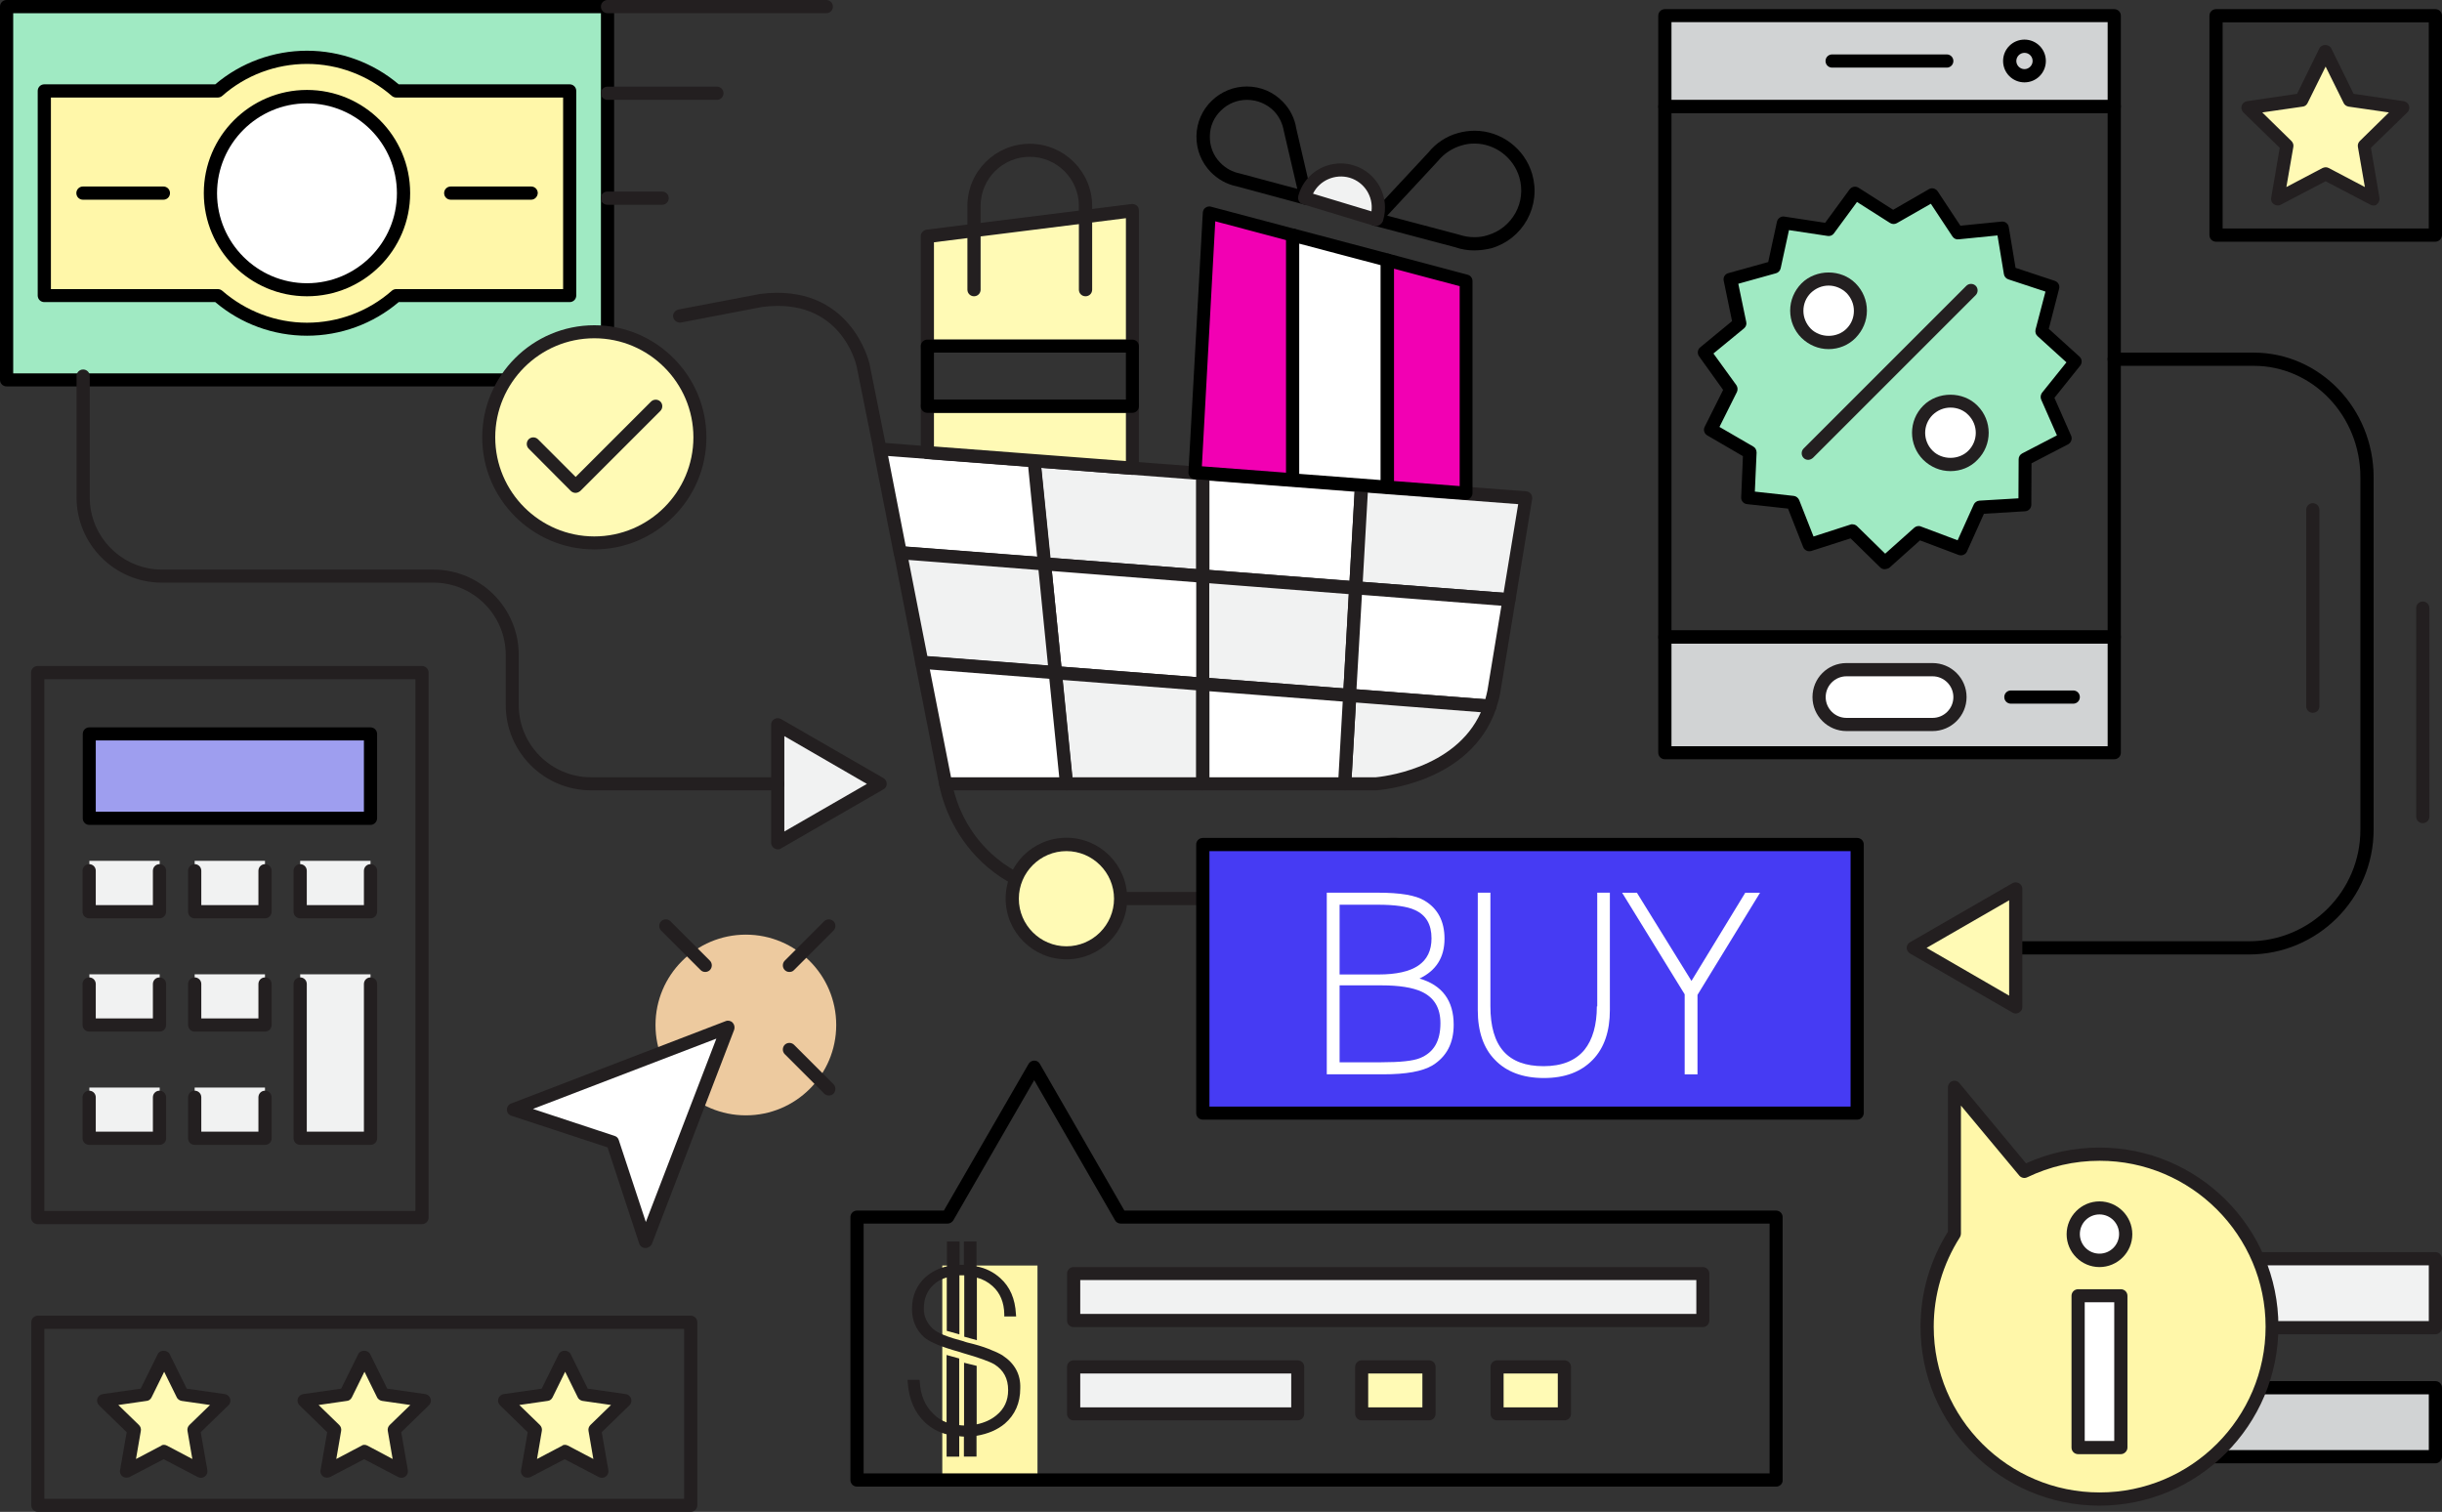 <?xml version="1.0" encoding="UTF-8"?>
<svg id="Layer_2" data-name="Layer 2" xmlns="http://www.w3.org/2000/svg" viewBox="0 0 758.34 469.52">
  <rect x="0" y="0" width="758.34" height="469.52" fill="#333333" stroke="none"/>
  <defs>
    <style>
      .cls-1, .cls-2, .cls-3, .cls-4, .cls-5, .cls-6, .cls-7, .cls-8, .cls-9, .cls-10, .cls-11, .cls-12 {
        stroke-width: 0px;
      }

      .cls-2 {
        fill: #fffab5;
      }

      .cls-3 {
        fill: #9e9eef;
      }

      .cls-4 {
        fill: #a0eac3;
      }

      .cls-5 {
        fill: #edca9f;
      }

      .cls-6 {
        fill: #fff;
      }

      .cls-7 {
        fill: #fff7a9;
      }

      .cls-8 {
        fill: #231f20;
      }

      .cls-9 {
        fill: #f1f2f2;
      }

      .cls-10 {
        fill: #d1d3d4;
      }

      .cls-11 {
        fill: #f200b3;
      }

      .cls-12 {
        fill: #463bf3;
      }
    </style>
  </defs>
  <g id="Layer_2-2" data-name="Layer 2">
    <g>
      <rect class="cls-7" x="292.62" y="393.02" width="29.56" height="66.61"/>
      <path class="cls-1" d="m551.58,461.68h-285.44c-1.15,0-2.05-.91-2.05-2.05v-81.63c0-1.15.91-2.05,2.05-2.05h26.97l26.31-45.55c.36-.6,1.03-1.03,1.75-1.03h0c.72,0,1.39.36,1.75,1.03l26.25,45.55h202.36c1.15,0,2.05.91,2.05,2.05v81.69c.06,1.09-.91,1.99-1.99,1.99Zm-283.39-4.1h281.34v-77.59h-201.52c-.72,0-1.39-.36-1.75-1.03l-25.1-43.5-25.1,43.5c-.36.6-1.03,1.03-1.75,1.03h-26.12v77.59Z"/>
      <circle class="cls-5" cx="231.62" cy="318.32" r="28.06"/>
      <g>
        <g>
          <g>
            <polygon class="cls-9" points="373.53 178.95 373.53 147.09 321.16 143.05 324.36 175.09 373.53 178.95"/>
            <path class="cls-8" d="m373.53,180.94h-.18l-49.17-3.8c-.97-.06-1.75-.84-1.87-1.81l-3.2-32.04c-.06-.6.12-1.21.54-1.63s1.03-.66,1.63-.6l52.37,3.98c1.09.06,1.87.97,1.87,2.05v31.86c0,.54-.24,1.09-.66,1.51-.3.3-.84.48-1.33.48Zm-47.3-7.72l45.25,3.5v-27.75l-48.09-3.68,2.84,27.93Z"/>
          </g>
          <g>
            <polygon class="cls-6" points="421.01 182.63 422.82 150.84 373.53 147.09 373.53 178.95 421.01 182.63"/>
            <path class="cls-8" d="m421.01,184.62h-.18l-47.48-3.68c-1.09-.06-1.87-.97-1.87-2.05v-31.86c0-.54.24-1.09.66-1.51s.97-.6,1.57-.54l49.29,3.74c1.09.06,1.93,1.03,1.87,2.17l-1.81,31.8c0,.54-.3,1.09-.66,1.39-.42.36-.91.54-1.39.54Zm-45.43-7.6l43.5,3.38,1.57-27.69-45.07-3.44v27.75h0Z"/>
          </g>
          <g>
            <polygon class="cls-9" points="468.62 186.31 473.74 154.7 422.82 150.84 421.01 182.63 468.62 186.31"/>
            <path class="cls-8" d="m468.62,188.3h-.18l-47.6-3.68c-1.09-.06-1.93-1.03-1.87-2.17l1.81-31.8c0-.54.3-1.09.66-1.45.42-.36.97-.54,1.51-.48l50.98,3.86c.54.06,1.09.3,1.45.78.36.42.48,1.03.42,1.57l-5.19,31.55c-.18,1.15-1.03,1.81-1.99,1.81Zm-45.43-7.6l43.74,3.38,4.53-27.51-46.7-3.56-1.57,27.69Z"/>
          </g>
          <g>
            <polygon class="cls-6" points="321.16 143.05 273.31 139.43 279.59 171.65 324.36 175.09 321.16 143.05"/>
            <path class="cls-8" d="m324.36,177.14h-.18l-44.77-3.44c-.91-.06-1.69-.72-1.87-1.63l-6.34-32.22c-.12-.6.06-1.27.48-1.75s1.03-.72,1.69-.66l47.85,3.68c.97.06,1.75.84,1.87,1.81l3.2,32.04c.06.6-.12,1.21-.54,1.63-.3.36-.84.54-1.39.54Zm-43.08-7.42l40.79,3.14-2.78-27.93-43.5-3.32,5.49,28.12Z"/>
          </g>
          <g>
            <polygon class="cls-9" points="373.53 212.44 419.14 216 421.01 182.63 373.53 178.95 373.53 212.44"/>
            <path class="cls-8" d="m419.14,217.99h-.18l-45.61-3.56c-1.09-.06-1.87-.97-1.87-2.05v-33.49c0-.54.24-1.09.66-1.51s.97-.6,1.57-.54l47.48,3.68c1.09.06,1.93,1.03,1.87,2.17l-1.87,33.36c0,.54-.3,1.09-.66,1.39-.42.36-.91.54-1.39.54Zm-43.56-7.42l41.63,3.2,1.63-29.26-43.32-3.38v29.44h.06Z"/>
          </g>
          <g>
            <polygon class="cls-6" points="324.36 175.09 327.74 208.88 373.53 212.44 373.53 178.95 324.36 175.09"/>
            <path class="cls-8" d="m373.53,214.49h-.18l-45.79-3.56c-.97-.06-1.75-.84-1.87-1.81l-3.38-33.79c-.06-.6.12-1.21.54-1.63s1.03-.66,1.63-.6l49.17,3.8c1.09.06,1.87.97,1.87,2.05v33.49c0,.54-.24,1.09-.66,1.51-.3.36-.84.54-1.33.54Zm-43.92-7.48l41.87,3.26v-29.44l-44.83-3.5,2.96,29.68Z"/>
          </g>
          <g>
            <polygon class="cls-9" points="327.74 208.88 331.17 243.39 373.53 243.39 373.53 212.44 327.74 208.88"/>
            <path class="cls-8" d="m373.53,245.44h-42.35c-1.03,0-1.93-.78-2.05-1.81l-3.44-34.51c-.06-.6.12-1.21.54-1.63s1.03-.66,1.63-.6l45.79,3.56c1.09.06,1.87.97,1.87,2.05v30.95c.06,1.09-.84,1.99-1.99,1.99Zm-40.48-4.04h38.43v-27.03l-41.45-3.2,3.02,30.23Z"/>
          </g>
          <g>
            <path class="cls-6" d="m468.62,186.31l-47.6-3.68-1.87,33.36,43.56,3.38c.48-1.39.91-2.9,1.21-4.46l4.71-28.6Z"/>
            <path class="cls-8" d="m462.7,221.37h-.18l-43.56-3.38c-1.09-.06-1.93-1.03-1.87-2.17l1.87-33.36c0-.54.3-1.09.66-1.45.42-.36.97-.54,1.51-.48l47.6,3.68c.54.06,1.09.3,1.45.78.36.42.48,1.03.42,1.57l-4.71,28.6c-.3,1.63-.72,3.2-1.27,4.83-.3.84-1.03,1.39-1.93,1.39Zm-41.45-7.3l40,3.08c.24-.91.48-1.81.66-2.72l4.34-26.31-43.32-3.38-1.69,29.32Z"/>
          </g>
          <g>
            <polygon class="cls-9" points="324.36 175.09 279.59 171.65 286.29 205.68 327.74 208.88 324.36 175.09"/>
            <path class="cls-8" d="m327.74,210.93h-.18l-41.45-3.2c-.91-.06-1.69-.72-1.87-1.63l-6.64-34.03c-.12-.6.06-1.27.48-1.75s1.03-.78,1.69-.66l44.77,3.44c.97.06,1.75.84,1.87,1.81l3.38,33.79c.06.6-.12,1.21-.54,1.63-.42.36-.97.6-1.51.6Zm-39.76-7.18l37.47,2.9-2.96-29.62-40.36-3.14,5.85,29.87Z"/>
          </g>
          <g>
            <path class="cls-9" d="m417.57,243.39h9.65s27.93-1.81,35.48-24.07l-43.56-3.38-1.57,27.45Z"/>
            <path class="cls-8" d="m427.23,245.44h-9.65c-.54,0-1.09-.24-1.51-.66-.36-.42-.6-.97-.54-1.51l1.57-27.45c0-.54.3-1.09.66-1.45.42-.36.97-.54,1.51-.48l43.56,3.38c.6.06,1.21.36,1.57.91s.42,1.21.24,1.81c-7.9,23.29-36.08,25.34-37.29,25.46-.06,0-.12,0-.12,0Zm-7.48-4.04h7.42c1.33-.12,24.68-2.29,32.7-20.21l-38.79-3.02-1.33,23.23Z"/>
          </g>
          <g>
            <polygon class="cls-6" points="286.29 205.68 293.65 243.39 331.17 243.39 327.74 208.88 286.29 205.68"/>
            <path class="cls-8" d="m331.17,245.44h-37.53c-.97,0-1.81-.66-1.99-1.63l-7.42-37.71c-.12-.6.06-1.27.48-1.75s1.03-.72,1.69-.66l41.45,3.2c.97.06,1.75.84,1.87,1.81l3.44,34.51c.06.6-.12,1.15-.54,1.57-.3.42-.84.66-1.45.66Zm-35.84-4.04h33.61l-3.08-30.59-37.11-2.9,6.58,33.49Z"/>
          </g>
          <g>
            <polygon class="cls-6" points="373.53 212.44 373.53 243.39 417.57 243.39 419.14 216 373.53 212.44"/>
            <path class="cls-8" d="m417.57,245.44h-44.04c-1.15,0-2.05-.91-2.05-2.05v-30.95c0-.54.24-1.09.66-1.51s.97-.6,1.57-.54l45.61,3.56c1.09.06,1.93,1.03,1.87,2.17l-1.57,27.45c-.06,1.03-.97,1.87-2.05,1.87Zm-41.99-4.04h40.06l1.33-23.53-41.39-3.2v26.73h0Z"/>
          </g>
        </g>
        <path class="cls-8" d="m273.25,141.48c-.97,0-1.81-.66-1.99-1.63l-5.25-26.12c-.18-.84-5.07-21.6-29.32-18.4l-25.22,4.83c-1.09.18-2.17-.54-2.41-1.63-.24-1.09.54-2.17,1.63-2.41l25.34-4.83c28.18-3.62,33.91,21.36,33.97,21.6l5.25,26.19c.24,1.09-.48,2.17-1.57,2.41-.12,0-.24,0-.42,0Z"/>
        <path class="cls-8" d="m432.66,281.1h-89.35c-46.1,0-51.59-37.05-51.65-37.47-.12-1.09.6-2.11,1.75-2.29,1.15-.12,2.11.6,2.29,1.75.18,1.39,5.13,33.91,47.6,33.91h89.35c1.15,0,2.05.91,2.05,2.05s-.91,2.05-2.05,2.05Z"/>
        <g>
          <circle class="cls-6" cx="432.66" cy="279.11" r="16.83"/>
          <path class="cls-8" d="m432.66,297.93c-10.38,0-18.88-8.45-18.88-18.88s8.45-18.88,18.88-18.88,18.88,8.45,18.88,18.88-8.51,18.88-18.88,18.88Zm0-33.61c-8.15,0-14.78,6.64-14.78,14.78s6.64,14.78,14.78,14.78,14.78-6.64,14.78-14.78-6.64-14.78-14.78-14.78Z"/>
        </g>
        <g>
          <circle class="cls-2" cx="331.17" cy="279.11" r="16.83"/>
          <path class="cls-8" d="m331.17,297.93c-10.38,0-18.88-8.45-18.88-18.88s8.45-18.88,18.88-18.88,18.88,8.45,18.88,18.88-8.45,18.88-18.88,18.88Zm0-33.61c-8.15,0-14.78,6.64-14.78,14.78s6.64,14.78,14.78,14.78,14.78-6.64,14.78-14.78-6.64-14.78-14.78-14.78Z"/>
        </g>
      </g>
      <g>
        <rect class="cls-12" x="373.53" y="262.27" width="203.21" height="83.44"/>
        <path class="cls-1" d="m576.73,347.71h-203.21c-1.15,0-2.05-.91-2.05-2.05v-83.38c0-1.15.91-2.05,2.05-2.05h203.21c1.15,0,2.05.91,2.05,2.05v83.44c-.06,1.09-.97,1.99-2.05,1.99Zm-201.15-4.04h199.1v-79.34h-199.1v79.34Z"/>
      </g>
      <g>
        <path class="cls-6" d="m440.8,303.9c5.19-2.47,7.78-6.58,7.78-12.37,0-5.43-2.11-9.41-6.21-11.83-2.78-1.69-7.54-2.47-14.6-2.47h-15.75v56.41h17.44c7.24,0,12.25-.91,15.39-2.78,4.4-2.72,6.58-6.94,6.58-12.61,0-7.48-3.56-12.31-10.62-14.36Zm-24.8-1.27v-21.66h11.89c5.25,0,9.11.54,11.46,1.63,3.5,1.57,5.19,4.46,5.19,8.81,0,7.54-5.37,11.22-16.47,11.22h-12.07Zm0,3.38h12.97c5.49,0,9.71.66,12.55,1.99,3.86,1.81,5.79,5.01,5.79,9.77,0,5.55-2.05,9.05-6.27,10.8-2.17.91-6.21,1.33-12.13,1.33h-12.91v-23.89h0Z"/>
        <path class="cls-6" d="m495.89,312.53c0,5.79-1.33,10.38-3.86,13.51-2.78,3.38-7.06,5.07-12.67,5.07-11.16,0-16.53-6.09-16.53-18.64v-35.24h-3.92v36.5c0,6.64,1.81,11.83,5.31,15.39,3.56,3.74,8.69,5.67,15.2,5.67s11.52-1.87,15.2-5.67c3.56-3.68,5.31-8.87,5.31-15.39v-36.5h-3.92v35.3h-.12Z"/>
        <polygon class="cls-6" points="541.98 277.24 525.27 304.63 508.32 277.24 503.73 277.24 523.16 308.79 523.16 333.65 527.14 333.65 527.14 308.97 546.57 277.24 541.98 277.24"/>
      </g>
      <path class="cls-1" d="m457.88,77.77h0c-1.99,0-4.04-.3-5.91-.97l-25.46-6.76c-.66-.18-1.27-.72-1.45-1.39s0-1.45.48-1.93l18.04-19.37c2.29-2.84,5.49-5.01,9.17-6.03,1.69-.48,3.44-.72,5.19-.72,8.21,0,15.57,5.55,17.86,13.45,1.39,4.77.84,9.77-1.57,14.18-2.41,4.34-6.34,7.48-11.1,8.87-1.75.42-3.5.66-5.25.66Zm-27.09-10.8l22.32,5.91c1.63.54,3.2.78,4.77.78h0c1.39,0,2.72-.18,4.04-.6,3.74-1.09,6.82-3.56,8.69-6.94,1.87-3.38,2.29-7.3,1.21-11.04-1.81-6.15-7.54-10.5-13.94-10.5-1.39,0-2.72.18-4.04.6-2.84.84-5.37,2.47-7.24,4.77l-15.81,17.01Z"/>
      <path class="cls-1" d="m405.57,63.59c-.18,0-.36,0-.54-.06l-21-5.67c-3.02-.6-5.85-2.17-8.08-4.46-2.9-3.02-4.46-6.94-4.4-11.16.06-4.16,1.75-8.08,4.77-10.98,2.96-2.84,6.82-4.4,10.86-4.4,4.28,0,8.27,1.69,11.22,4.77,2.23,2.29,3.68,5.19,4.16,8.33l4.77,20.51c.18.3.24.6.24.97.12,1.27-1.03,2.17-1.99,2.17h0Zm-18.34-32.58c-3.02,0-5.85,1.15-8.02,3.26-2.23,2.11-3.5,5.01-3.5,8.08-.06,3.08,1.09,6.03,3.26,8.21,1.63,1.69,3.74,2.84,6.09,3.32l17.8,4.77-4.16-17.86c-.42-2.47-1.45-4.59-3.14-6.34-2.17-2.17-5.13-3.44-8.33-3.44Z"/>
      <g>
        <path class="cls-9" d="m427.35,68.24c.06-.12.12-.24.18-.42,1.87-6.15-1.63-12.67-7.78-14.54s-12.67,1.63-14.54,7.78c-.06.12-.06.3-.06.42l22.2,6.76Z"/>
        <path class="cls-8" d="m427.29,70.23c-.18,0-.3,0-.48-.06l-22.26-6.76c-1.03-.3-1.63-1.39-1.39-2.41.06-.24.06-.42.12-.54,1.75-5.79,7-9.71,13.09-9.71,1.33,0,2.65.18,3.98.6,7.24,2.17,11.34,9.83,9.17,17.07,0,.12-.12.42-.18.48-.42.78-1.27,1.33-2.05,1.33Zm-19.55-10.08l18.16,5.49c.6-4.59-2.17-9.05-6.76-10.44-4.53-1.33-9.41.84-11.4,4.95Z"/>
      </g>
      <g>
        <polygon class="cls-11" points="375.52 66.13 371.06 146.67 401.46 149.03 401.46 73 375.52 66.13"/>
        <path class="cls-1" d="m401.46,151.08h-.18l-30.35-2.29c-1.09-.06-1.93-1.03-1.87-2.17l4.46-80.61c.06-.6.36-1.21.84-1.51.48-.36,1.15-.48,1.75-.3l25.94,6.88c.91.24,1.51,1.03,1.51,1.99v76.02c0,.54-.24,1.09-.66,1.51-.48.24-.97.48-1.45.48Zm-28.24-6.27l26.19,1.99v-72.22l-22.02-5.85-4.16,76.08Z"/>
      </g>
      <g>
        <g>
          <polygon class="cls-2" points="287.98 140.52 351.63 145.41 351.63 126.16 287.98 126.16 287.98 140.52"/>
          <path class="cls-8" d="m351.63,147.46h-.18l-63.65-4.89c-1.09-.06-1.87-.97-1.87-2.05v-14.42c0-1.15.91-2.05,2.05-2.05h63.65c1.15,0,2.05.91,2.05,2.05v19.31c0,.54-.24,1.09-.66,1.51-.36.36-.84.54-1.39.54Zm-61.6-8.81l59.61,4.53v-15.02h-59.61v10.5Z"/>
        </g>
        <g>
          <polygon class="cls-2" points="351.63 65.46 287.98 73.43 287.98 107.52 351.63 107.52 351.63 65.46"/>
          <path class="cls-8" d="m351.63,109.51h-63.65c-1.15,0-2.05-.91-2.05-2.05v-34.09c0-1.03.78-1.87,1.81-2.05l63.65-7.96c.6-.06,1.15.12,1.63.48.42.36.66.97.66,1.51v42.05c0,1.21-.91,2.11-2.05,2.11Zm-61.6-4.04h59.61v-37.71l-59.61,7.48v30.23Z"/>
        </g>
        <path class="cls-1" d="m351.63,128.21h-63.65c-1.15,0-2.05-.91-2.05-2.05v-18.64c0-1.15.91-2.05,2.05-2.05h63.65c1.15,0,2.05.91,2.05,2.05v18.64c0,1.15-.91,2.05-2.05,2.05Zm-61.6-4.1h59.61v-14.6h-59.61v14.6Z"/>
      </g>
      <path class="cls-8" d="m337.09,92.01c-1.15,0-2.05-.91-2.05-2.05v-26c0-8.39-6.82-15.26-15.26-15.26s-15.26,6.82-15.26,15.26v26c0,1.15-.91,2.05-2.05,2.05s-2.05-.91-2.05-2.05v-26c0-10.68,8.69-19.31,19.37-19.31s19.37,8.69,19.37,19.31v26c0,1.15-.9,2.05-2.05,2.05Z"/>
      <path class="cls-1" d="m698.37,296.42h-72.4c-1.15,0-2.05-.91-2.05-2.05s.91-2.05,2.05-2.05h72.4c19.13,0,34.63-15.57,34.63-34.63v-109.45c0-19.13-14.84-34.63-33.12-34.63h-43.32c-1.15,0-2.05-.91-2.05-2.05s.91-2.05,2.05-2.05h43.32c20.51,0,37.23,17.38,37.23,38.73v109.39c0,21.42-17.38,38.79-38.73,38.79Z"/>
      <g>
        <polygon class="cls-4" points="608.95 170.32 595.8 165.38 585.3 174.73 575.29 164.89 561.89 169.18 556.76 156.08 542.77 154.58 543.37 140.52 531.24 133.46 537.52 120.85 529.31 109.45 540.17 100.52 537.28 86.76 550.85 83.02 553.81 69.26 567.74 71.38 576.01 60.03 587.9 67.57 600.08 60.58 607.87 72.34 621.8 70.89 624.16 84.77 637.49 89.17 633.99 102.81 644.37 112.22 635.62 123.2 641.29 136.11 628.8 142.57 628.74 156.63 614.75 157.47 608.95 170.32"/>
        <path class="cls-1" d="m585.3,176.78c-.54,0-1.03-.18-1.45-.6l-9.17-8.99-12.19,3.92c-1.03.3-2.11-.18-2.53-1.21l-4.71-11.95-12.73-1.39c-1.09-.12-1.87-1.03-1.81-2.11l.54-12.79-11.1-6.46c-.91-.54-1.27-1.69-.78-2.65l5.73-11.46-7.48-10.44c-.6-.84-.48-2.11.36-2.78l9.89-8.15-2.59-12.55c-.24-1.03.42-2.11,1.45-2.35l12.37-3.44,2.72-12.55c.24-1.03,1.27-1.75,2.29-1.57l12.67,1.93,7.6-10.38c.66-.84,1.81-1.09,2.72-.54l10.8,6.88,11.1-6.4c.91-.54,2.11-.24,2.72.66l7.06,10.68,12.79-1.27c1.09-.12,2.05.6,2.23,1.69l2.11,12.67,12.19,4.04c1.03.36,1.63,1.39,1.33,2.47l-3.2,12.43,9.53,8.63c.78.72.91,1.93.24,2.78l-8.02,10.02,5.19,11.77c.42.97,0,2.11-.91,2.65l-11.4,5.91-.06,12.85c0,1.09-.84,1.99-1.93,2.05l-12.79.78-5.25,11.7c-.42.97-1.57,1.45-2.59,1.09l-12.01-4.53-9.59,8.57c-.36.18-.84.36-1.33.36Zm-10.02-13.94c.54,0,1.03.18,1.45.6l8.69,8.51,9.05-8.08c.54-.48,1.39-.66,2.05-.36l11.4,4.28,5.01-11.1c.3-.66.97-1.15,1.75-1.21l12.13-.72.06-12.13c0-.78.42-1.45,1.09-1.81l10.8-5.61-4.89-11.1c-.3-.72-.18-1.51.24-2.11l7.6-9.47-8.99-8.15c-.54-.48-.78-1.27-.6-2.05l3.08-11.77-11.52-3.8c-.72-.24-1.27-.84-1.39-1.63l-1.99-12.01-12.07,1.21c-.72.12-1.51-.24-1.93-.91l-6.7-10.14-10.56,6.03c-.66.36-1.45.36-2.11-.06l-10.26-6.52-7.18,9.77c-.42.6-1.21.91-1.93.78l-12.01-1.81-2.59,11.89c-.18.72-.72,1.33-1.45,1.51l-11.7,3.26,2.47,11.89c.18.72-.12,1.51-.72,1.99l-9.47,7.78,7.12,9.83c.42.6.48,1.45.18,2.11l-5.43,10.86,10.5,6.09c.66.36,1.03,1.09,1.03,1.87l-.54,12.13,12.07,1.33c.72.06,1.39.6,1.69,1.27l4.46,11.34,11.58-3.74c.12-.06.3-.06.54-.06Z"/>
      </g>
      <g>
        <polygon class="cls-2" points="625.97 312.71 594.23 294.37 625.97 276.03 625.97 312.71"/>
        <path class="cls-8" d="m625.97,314.76c-.36,0-.72-.12-1.03-.3l-31.8-18.34c-.6-.36-1.03-1.03-1.03-1.75s.36-1.39,1.03-1.75l31.8-18.34c.6-.36,1.39-.36,2.05,0,.6.36,1.03,1.03,1.03,1.75v36.68c0,.72-.36,1.39-1.03,1.75-.3.18-.66.3-1.03.3Zm-27.69-20.39l25.64,14.84v-29.62l-25.64,14.78Z"/>
      </g>
      <g>
        <polygon class="cls-9" points="241.52 225.05 273.31 243.39 241.52 261.73 241.52 225.05"/>
        <path class="cls-8" d="m241.52,263.78c-.36,0-.72-.12-1.03-.3-.6-.36-1.03-1.03-1.03-1.75v-36.68c0-.72.36-1.39,1.03-1.75.6-.36,1.39-.36,2.05,0l31.8,18.34c.6.36,1.03,1.03,1.03,1.75s-.36,1.39-1.03,1.75l-31.8,18.34c-.3.24-.66.3-1.03.3Zm2.05-35.17v29.62l25.64-14.78-25.64-14.84Z"/>
      </g>
      <g>
        <rect class="cls-10" x="517" y="197.84" width="139.55" height="35.9"/>
        <path class="cls-1" d="m656.56,235.79h-139.55c-1.15,0-2.05-.91-2.05-2.05v-35.9c0-1.15.91-2.05,2.05-2.05h139.55c1.15,0,2.05.91,2.05,2.05v35.9c0,1.15-.91,2.05-2.05,2.05Zm-137.5-4.04h135.45v-31.86h-135.45v31.86Z"/>
      </g>
      <path class="cls-1" d="m656.56,199.89h-139.55c-1.15,0-2.05-.91-2.05-2.05V33.06c0-1.15.91-2.05,2.05-2.05h139.55c1.15,0,2.05.91,2.05,2.05v164.77c0,1.15-.91,2.05-2.05,2.05Zm-137.5-4.1h135.45V35.11h-135.45v160.67Z"/>
      <g>
        <rect class="cls-10" x="517" y="4.89" width="139.55" height="28.18"/>
        <path class="cls-1" d="m656.56,35.11h-139.55c-1.15,0-2.05-.91-2.05-2.05V4.89c0-1.15.91-2.05,2.05-2.05h139.55c1.15,0,2.05.91,2.05,2.05v28.18c0,1.15-.91,2.05-2.05,2.05Zm-137.5-4.1h135.45V6.88h-135.45v24.13Z"/>
      </g>
      <g>
        <path class="cls-6" d="m608.65,216.54c0,4.71-3.8,8.51-8.51,8.51h-26.73c-4.71,0-8.51-3.8-8.51-8.51h0c0-4.71,3.8-8.51,8.51-8.51h26.73c4.71,0,8.51,3.8,8.51,8.51h0Z"/>
        <path class="cls-8" d="m600.14,227.04h-26.73c-5.79,0-10.56-4.71-10.56-10.56s4.71-10.56,10.56-10.56h26.73c5.79,0,10.56,4.71,10.56,10.56s-4.77,10.56-10.56,10.56Zm-26.73-17.01c-3.56,0-6.46,2.9-6.46,6.46s2.9,6.46,6.46,6.46h26.73c3.56,0,6.46-2.9,6.46-6.46s-2.9-6.46-6.46-6.46h-26.73Z"/>
      </g>
      <path class="cls-1" d="m643.83,218.53h-19.37c-1.15,0-2.05-.91-2.05-2.05s.91-2.05,2.05-2.05h19.37c1.15,0,2.05.91,2.05,2.05s-.91,2.05-2.05,2.05Z"/>
      <path class="cls-1" d="m604.55,21h-35.6c-1.15,0-2.05-.91-2.05-2.05s.91-2.05,2.05-2.05h35.6c1.15,0,2.05.91,2.05,2.05s-.91,2.05-2.05,2.05Z"/>
      <path class="cls-1" d="m628.68,25.58c-3.68,0-6.64-2.96-6.64-6.64s2.96-6.64,6.64-6.64,6.64,2.96,6.64,6.64-2.96,6.64-6.64,6.64Zm0-9.17c-1.39,0-2.53,1.15-2.53,2.53s1.15,2.53,2.53,2.53,2.53-1.15,2.53-2.53-1.09-2.53-2.53-2.53Z"/>
      <g>
        <rect class="cls-4" x="2.05" y="2.05" width="186.61" height="115.96"/>
        <path class="cls-1" d="m188.67,120H2.05c-1.15,0-2.05-.91-2.05-2.05V2.05C0,.91.91,0,2.05,0h186.61c1.15,0,2.05.91,2.05,2.05v115.96c0,1.09-.9,1.99-2.05,1.99ZM4.1,115.96h182.51V4.1H4.1v111.86Z"/>
      </g>
      <g>
        <path class="cls-7" d="m176.96,28.24h-53.88c-7.42-6.46-17.07-10.44-27.75-10.44s-20.33,3.98-27.75,10.44H13.76v63.53h53.88c7.42,6.46,17.07,10.44,27.75,10.44s20.33-3.98,27.75-10.44h53.88V28.24h-.06Z"/>
        <path class="cls-1" d="m95.33,104.26c-10.44,0-20.51-3.68-28.48-10.44H13.76c-1.15,0-2.05-.91-2.05-2.05V28.24c0-1.15.91-2.05,2.05-2.05h53.09c7.96-6.76,18.1-10.44,28.48-10.44s20.51,3.68,28.48,10.44h53.09c1.15,0,2.05.91,2.05,2.05v63.53c0,1.15-.91,2.05-2.05,2.05h-53.09c-7.96,6.76-18.04,10.44-28.48,10.44Zm-79.52-14.48h51.83c.48,0,.97.18,1.33.48,7.36,6.4,16.71,9.96,26.37,9.96s19.07-3.5,26.37-9.96c.36-.3.84-.48,1.33-.48h51.83V30.29h-51.83c-.48,0-.97-.18-1.33-.48-7.36-6.4-16.71-9.96-26.37-9.96s-19.07,3.5-26.37,9.96c-.36.3-.84.48-1.33.48H15.81v59.49Z"/>
      </g>
      <path class="cls-1" d="m50.74,62.02h-24.98c-1.15,0-2.05-.91-2.05-2.05s.91-2.05,2.05-2.05h24.98c1.15,0,2.05.91,2.05,2.05s-.91,2.05-2.05,2.05Z"/>
      <path class="cls-1" d="m164.95,62.02h-24.98c-1.15,0-2.05-.91-2.05-2.05s.91-2.05,2.05-2.05h24.98c1.15,0,2.05.91,2.05,2.05-.06,1.15-.97,2.05-2.05,2.05Z"/>
      <path class="cls-1" d="m756.29,75.06h-68.12c-1.15,0-2.05-.91-2.05-2.05V4.89c0-1.15.91-2.05,2.05-2.05h68.12c1.15,0,2.05.91,2.05,2.05v68.12c0,1.09-.97,2.05-2.05,2.05Zm-66.07-4.1h64.01V6.94h-64.01v64.01Z"/>
      <g>
        <rect class="cls-10" x="643.83" y="430.97" width="112.46" height="21.42"/>
        <path class="cls-1" d="m756.29,454.44h-112.46c-1.15,0-2.05-.91-2.05-2.05v-21.42c0-1.15.91-2.05,2.05-2.05h112.46c1.15,0,2.05.91,2.05,2.05v21.42c0,1.15-.97,2.05-2.05,2.05Zm-110.41-4.1h108.36v-17.32h-108.36v17.32Z"/>
      </g>
      <g>
        <rect class="cls-9" x="643.83" y="390.91" width="112.46" height="21.42"/>
        <path class="cls-8" d="m756.29,414.38h-112.46c-1.15,0-2.05-.91-2.05-2.05v-21.42c0-1.15.91-2.05,2.05-2.05h112.46c1.15,0,2.05.91,2.05,2.05v21.42c0,1.15-.97,2.05-2.05,2.05Zm-110.41-4.1h108.36v-17.32h-108.36v17.32Z"/>
      </g>
      <g>
        <path class="cls-7" d="m651.97,358.45c-8.39,0-16.29,1.93-23.35,5.37h0l-21.66-26.12v45.43h0c-5.37,8.33-8.51,18.28-8.51,28.9,0,29.56,23.95,53.52,53.52,53.52s53.52-23.95,53.52-53.52-23.95-53.58-53.52-53.58Z"/>
        <path class="cls-8" d="m651.97,467.59c-30.65,0-55.57-24.92-55.57-55.57,0-10.5,2.96-20.63,8.51-29.5v-44.83c0-.84.54-1.63,1.33-1.93.78-.3,1.69-.06,2.23.6l20.69,24.92c7.18-3.26,14.84-4.89,22.81-4.89,30.65,0,55.57,24.92,55.57,55.57s-24.92,55.63-55.57,55.63Zm-43.02-124.23v39.76c0,.36-.12.78-.3,1.09-5.31,8.33-8.15,17.92-8.15,27.81,0,28.42,23.11,51.47,51.53,51.47s51.53-23.11,51.53-51.47-23.11-51.53-51.53-51.53c-7.9,0-15.45,1.75-22.5,5.13-.84.42-1.87.18-2.47-.54l-18.1-21.72Z"/>
      </g>
      <path class="cls-8" d="m256.6,4.1h-67.94c-1.15,0-2.05-.91-2.05-2.05s.91-2.05,2.05-2.05h67.94c1.15,0,2.05.91,2.05,2.05s-.91,2.05-2.05,2.05Z"/>
      <path class="cls-8" d="m222.63,31.01h-33.97c-1.15,0-2.05-.91-2.05-2.05s.91-2.05,2.05-2.05h33.97c1.15,0,2.05.91,2.05,2.05s-.91,2.05-2.05,2.05Z"/>
      <path class="cls-8" d="m205.62,63.59h-17.01c-1.15,0-2.05-.91-2.05-2.05s.91-2.05,2.05-2.05h17.01c1.15,0,2.05.91,2.05,2.05s-.91,2.05-2.05,2.05Z"/>
      <path class="cls-8" d="m241.52,245.44h-57.98c-14.6,0-26.49-11.89-26.49-26.49v-15.57c0-12.37-10.08-22.44-22.44-22.44H50.26c-14.6,0-26.49-11.89-26.49-26.49v-37.65c0-1.15.91-2.05,2.05-2.05s2.05.91,2.05,2.05v37.65c0,12.37,10.08,22.44,22.44,22.44h84.29c14.6,0,26.49,11.89,26.49,26.49v15.57c0,12.37,10.08,22.44,22.44,22.44h57.98c1.15,0,2.05.91,2.05,2.05,0,1.09-.91,1.99-2.05,1.99Z"/>
      <g>
        <path class="cls-2" d="m217.38,135.75c0,18.1-14.66,32.76-32.76,32.76s-32.76-14.66-32.76-32.76,14.66-32.76,32.76-32.76,32.76,14.66,32.76,32.76Z"/>
        <path class="cls-8" d="m184.56,170.63c-19.19,0-34.81-15.63-34.81-34.81s15.63-34.81,34.81-34.81,34.81,15.63,34.81,34.81-15.63,34.81-34.81,34.81Zm0-65.58c-16.95,0-30.77,13.82-30.77,30.77s13.82,30.77,30.77,30.77,30.77-13.82,30.77-30.77-13.82-30.77-30.77-30.77Z"/>
      </g>
      <path class="cls-8" d="m178.71,153.07h0c-.54,0-1.09-.24-1.45-.6l-13.09-13.15c-.78-.78-.78-2.11,0-2.9s2.11-.78,2.9,0l11.7,11.7,23.41-23.41c.78-.78,2.11-.78,2.9,0s.78,2.11,0,2.9l-24.86,24.86c-.42.36-.97.6-1.51.6Z"/>
      <g>
        <g>
          <path class="cls-6" d="m574.8,103.53c-3.86,3.86-10.14,3.86-13.94,0-3.86-3.86-3.86-10.14,0-14,3.86-3.86,10.14-3.86,13.94,0,3.86,3.86,3.86,10.14,0,14Z"/>
          <path class="cls-8" d="m567.87,108.42c-3.2,0-6.15-1.27-8.45-3.5-2.23-2.23-3.5-5.25-3.5-8.45s1.27-6.15,3.5-8.45c4.53-4.53,12.37-4.53,16.83,0,2.23,2.23,3.5,5.25,3.5,8.45s-1.27,6.15-3.5,8.45c-2.23,2.29-5.25,3.5-8.39,3.5Zm0-19.73c-2.11,0-4.04.84-5.55,2.29-1.51,1.51-2.29,3.44-2.29,5.55s.84,4.04,2.29,5.55c2.96,2.96,8.15,2.96,11.1,0,1.51-1.51,2.29-3.44,2.29-5.55s-.84-4.04-2.29-5.55c-1.51-1.45-3.5-2.29-5.55-2.29Z"/>
        </g>
        <g>
          <path class="cls-6" d="m612.69,141.36c-3.86,3.86-10.14,3.86-14,0-3.86-3.86-3.86-10.14,0-14,3.86-3.86,10.14-3.86,14,0,3.86,3.92,3.86,10.14,0,14Z"/>
          <path class="cls-8" d="m605.7,146.31c-3.2,0-6.15-1.27-8.45-3.5-4.65-4.65-4.65-12.19,0-16.83,4.53-4.53,12.37-4.53,16.83,0,4.65,4.65,4.65,12.19,0,16.83-2.17,2.29-5.19,3.5-8.39,3.5Zm0-19.73c-2.11,0-4.04.84-5.55,2.29-3.08,3.08-3.08,8.02,0,11.1,2.96,2.96,8.15,2.96,11.1,0,3.08-3.08,3.08-8.02,0-11.1-1.45-1.51-3.44-2.29-5.55-2.29Z"/>
        </g>
        <path class="cls-8" d="m561.53,142.81c-.54,0-1.03-.18-1.45-.6-.78-.78-.78-2.11,0-2.9l50.56-50.56c.78-.78,2.11-.78,2.9,0s.78,2.11,0,2.9l-50.56,50.56c-.42.36-.97.6-1.45.6Z"/>
      </g>
      <g>
        <polygon class="cls-2" points="722.2 16.05 729.68 31.13 746.27 33.55 734.27 45.25 737.1 61.84 722.2 54 707.36 61.84 710.19 45.25 698.13 33.55 714.78 31.13 722.2 16.05"/>
        <path class="cls-8" d="m737.1,63.83c-.3,0-.66-.06-.97-.24l-13.94-7.3-13.94,7.3c-.66.36-1.51.3-2.17-.18-.6-.48-.97-1.21-.78-1.99l2.65-15.51-11.28-10.98c-.54-.54-.78-1.33-.54-2.11.24-.72.91-1.27,1.63-1.39l15.57-2.29,6.94-14.12c.66-1.39,2.96-1.39,3.68,0l6.94,14.12,15.57,2.29c.78.12,1.39.66,1.63,1.39.24.72.06,1.57-.54,2.11l-11.28,10.98,2.65,15.51c.12.78-.18,1.51-.78,1.99-.18.3-.6.42-1.03.42Zm-14.9-11.89c.3,0,.66.06.97.24l11.22,5.91-2.17-12.49c-.12-.66.12-1.33.6-1.81l9.05-8.87-12.55-1.81c-.66-.12-1.27-.54-1.51-1.09l-5.61-11.34-5.61,11.34c-.3.6-.84,1.03-1.51,1.09l-12.55,1.81,9.05,8.87c.48.48.72,1.15.6,1.81l-2.17,12.49,11.22-5.91c.3-.12.66-.24.97-.24Z"/>
      </g>
      <g>
        <rect class="cls-6" x="645.33" y="402.37" width="13.27" height="47.12"/>
        <path class="cls-8" d="m658.61,451.6h-13.27c-1.15,0-2.05-.91-2.05-2.05v-47.12c0-1.15.91-2.05,2.05-2.05h13.27c1.15,0,2.05.91,2.05,2.05v47.12c0,1.09-.97,2.05-2.05,2.05Zm-11.22-4.1h9.17v-43.08h-9.17v43.08Z"/>
      </g>
      <g>
        <circle class="cls-6" cx="651.97" cy="383.3" r="8.15"/>
        <path class="cls-8" d="m651.97,393.5c-5.61,0-10.2-4.59-10.2-10.2s4.59-10.2,10.2-10.2,10.2,4.59,10.2,10.2-4.59,10.2-10.2,10.2Zm0-16.35c-3.38,0-6.09,2.72-6.09,6.09s2.72,6.09,6.09,6.09,6.09-2.72,6.09-6.09-2.72-6.09-6.09-6.09Z"/>
      </g>
      <path class="cls-8" d="m311.38,420.95c-1.09-.66-2.53-1.33-4.4-2.05-1.81-.72-4.1-1.39-6.64-1.99-.3-.12-.54-.18-.78-.24l-.3-.12c-4.89-1.27-8.08-2.53-9.53-3.86-1.87-1.75-2.84-3.8-2.84-6.21,0-3.26,1.03-5.73,3.14-7.6,1.03-.97,2.41-1.69,3.98-2.17v16.59l3.92,1.09v-18.34h1.51v19.07l3.92,1.09v-19.43c1.87.48,3.5,1.39,4.89,2.65,2.35,2.11,3.56,5.07,3.62,8.69v.72h3.68l-.06-.72c-.24-4.77-1.87-8.51-4.83-11.16-2.05-1.87-4.53-3.14-7.42-3.68v-7.72h-3.92v7.24h-1.33v-7.24h-3.92v7.72c-2.47.54-4.65,1.63-6.52,3.2-2.9,2.59-4.34,5.97-4.34,10.02,0,3.56,1.27,6.52,3.74,8.75,1.57,1.45,5.25,3.02,11.16,4.65l.91.3c5.07,1.45,8.33,2.65,9.77,3.5,2.9,1.81,4.28,4.46,4.28,8.02,0,3.26-1.21,5.85-3.68,7.84-1.69,1.39-3.74,2.29-6.09,2.78v-18.16l-3.92-.97v19.49c-.48,0-1.03-.06-1.51-.12v-20.69l-3.92-1.09v20.94c-1.63-.6-3.02-1.51-4.1-2.65-2.53-2.41-3.98-5.73-4.22-9.89l-.06-.66h-3.74l.06.78c.36,5.25,2.17,9.41,5.37,12.43,1.87,1.75,4.1,3.02,6.7,3.68v6.94h3.92v-6.34c.18,0,.3,0,.48.06.36,0,.66.06.97.06v6.21h3.92v-6.46c3.56-.6,6.52-1.87,8.81-3.8,3.14-2.72,4.77-6.4,4.77-10.92.18-4.34-1.75-7.78-5.43-10.2Z"/>
      <g>
        <rect class="cls-9" x="333.41" y="395.55" width="195.36" height="14.54"/>
        <path class="cls-8" d="m528.77,412.14h-195.36c-1.15,0-2.05-.91-2.05-2.05v-14.54c0-1.15.91-2.05,2.05-2.05h195.36c1.15,0,2.05.91,2.05,2.05v14.54c0,1.15-.91,2.05-2.05,2.05Zm-193.31-4.1h191.32v-10.5h-191.32v10.5Z"/>
      </g>
      <g>
        <rect class="cls-9" x="333.41" y="424.51" width="69.57" height="14.54"/>
        <path class="cls-8" d="m402.97,441.1h-69.57c-1.15,0-2.05-.91-2.05-2.05v-14.54c0-1.15.91-2.05,2.05-2.05h69.57c1.15,0,2.05.91,2.05,2.05v14.54c0,1.15-.91,2.05-2.05,2.05Zm-67.51-4.04h65.52v-10.5h-65.52v10.5Z"/>
      </g>
      <g>
        <rect class="cls-2" x="422.88" y="424.51" width="20.88" height="14.54"/>
        <path class="cls-8" d="m443.76,441.1h-20.88c-1.15,0-2.05-.91-2.05-2.05v-14.54c0-1.15.91-2.05,2.05-2.05h20.88c1.15,0,2.05.91,2.05,2.05v14.54c0,1.15-.91,2.05-2.05,2.05Zm-18.88-4.04h16.83v-10.5h-16.83v10.5Z"/>
      </g>
      <g>
        <rect class="cls-2" x="464.94" y="424.51" width="20.88" height="14.54"/>
        <path class="cls-8" d="m485.81,441.1h-20.88c-1.15,0-2.05-.91-2.05-2.05v-14.54c0-1.15.91-2.05,2.05-2.05h20.88c1.15,0,2.05.91,2.05,2.05v14.54c0,1.15-.91,2.05-2.05,2.05Zm-18.88-4.04h16.83v-10.5h-16.83v10.5Z"/>
      </g>
      <path class="cls-8" d="m131.05,380.17H11.7c-1.15,0-2.05-.91-2.05-2.05v-169.24c0-1.15.91-2.05,2.05-2.05h119.34c1.15,0,2.05.91,2.05,2.05v169.24c0,1.15-.91,2.05-2.05,2.05Zm-117.29-4.1h115.24v-165.13H13.76v165.13h0Z"/>
      <path class="cls-8" d="m214.49,469.52H11.77c-1.15,0-2.05-.91-2.05-2.05v-56.83c0-1.15.91-2.05,2.05-2.05h202.72c1.15,0,2.05.91,2.05,2.05v56.83c0,1.15-.91,2.05-2.05,2.05Zm-200.73-4.04h198.68v-52.79H13.76v52.79Z"/>
      <g>
        <polygon class="cls-2" points="50.86 421.31 56.59 433.02 69.5 434.89 60.15 444 62.39 456.85 50.86 450.76 39.28 456.85 41.51 444 32.16 434.89 45.07 433.02 50.86 421.31"/>
        <path class="cls-8" d="m39.28,458.9c-.42,0-.84-.12-1.21-.36-.6-.48-.97-1.21-.78-1.99l2.05-11.77-8.57-8.33c-.54-.54-.78-1.33-.54-2.11.24-.72.91-1.27,1.63-1.39l11.83-1.69,5.31-10.74c.66-1.39,2.96-1.39,3.68,0l5.31,10.74,11.83,1.69c.78.12,1.39.66,1.63,1.39s.06,1.57-.54,2.11l-8.57,8.33,2.05,11.77c.12.78-.18,1.57-.78,1.99-.6.48-1.45.54-2.17.18l-10.62-5.55-10.62,5.55c-.24.06-.54.18-.91.18Zm11.58-10.2c.3,0,.66.06.97.24l7.9,4.16-1.51-8.75c-.12-.66.12-1.33.6-1.81l6.4-6.21-8.81-1.27c-.66-.12-1.27-.54-1.51-1.09l-3.92-7.96-3.92,7.96c-.3.6-.84,1.03-1.51,1.09l-8.81,1.27,6.4,6.21c.48.48.72,1.15.6,1.81l-1.51,8.75,7.9-4.16c.06-.12.36-.24.72-.24Z"/>
      </g>
      <g>
        <polygon class="cls-2" points="113.13 421.31 118.86 433.02 131.77 434.89 122.42 444 124.65 456.85 113.13 450.76 101.54 456.85 103.77 444 94.42 434.89 107.33 433.02 113.13 421.31"/>
        <path class="cls-8" d="m101.54,458.9c-.42,0-.84-.12-1.21-.36-.6-.48-.97-1.21-.78-1.99l2.05-11.77-8.57-8.33c-.54-.54-.78-1.33-.54-2.11.24-.72.91-1.27,1.63-1.39l11.83-1.69,5.31-10.74c.66-1.39,2.96-1.39,3.68,0l5.31,10.74,11.83,1.69c.78.12,1.39.66,1.63,1.39.24.72.06,1.57-.54,2.11l-8.57,8.33,2.05,11.77c.12.78-.18,1.57-.78,1.99-.6.48-1.45.54-2.17.18l-10.62-5.55-10.62,5.55c-.24.06-.54.18-.91.18Zm11.58-10.2c.3,0,.66.06.97.24l7.84,4.16-1.51-8.75c-.12-.66.12-1.33.6-1.81l6.4-6.21-8.81-1.27c-.66-.12-1.27-.54-1.51-1.09l-3.92-7.96-3.92,7.96c-.3.6-.84,1.03-1.51,1.09l-8.81,1.27,6.4,6.21c.48.48.72,1.15.6,1.81l-1.51,8.75,7.9-4.16c.12-.12.42-.24.78-.24Z"/>
      </g>
      <g>
        <polygon class="cls-2" points="175.39 421.31 181.12 433.02 194.03 434.89 184.68 444 186.92 456.85 175.39 450.76 163.81 456.85 166.04 444 156.69 434.89 169.6 433.02 175.39 421.31"/>
        <path class="cls-8" d="m163.81,458.9c-.42,0-.84-.12-1.21-.36-.6-.48-.97-1.21-.78-1.99l2.05-11.77-8.57-8.33c-.54-.54-.78-1.33-.54-2.11.24-.72.91-1.27,1.63-1.39l11.83-1.69,5.31-10.74c.66-1.39,2.96-1.39,3.68,0l5.31,10.74,11.83,1.69c.78.12,1.39.66,1.63,1.39.24.72.06,1.57-.54,2.11l-8.57,8.33,2.05,11.77c.12.78-.18,1.57-.78,1.99-.6.48-1.45.54-2.17.18l-10.62-5.55-10.62,5.55c-.24.06-.54.18-.91.18Zm11.58-10.2c.3,0,.66.06.97.24l7.9,4.16-1.51-8.75c-.12-.66.12-1.33.6-1.81l6.4-6.21-8.81-1.27c-.66-.12-1.27-.54-1.51-1.09l-3.92-7.96-3.92,7.96c-.3.6-.84,1.03-1.51,1.09l-8.81,1.27,6.4,6.21c.48.48.72,1.15.6,1.81l-1.51,8.75,7.9-4.16c.06-.12.36-.24.72-.24Z"/>
      </g>
      <g>
        <rect class="cls-3" x="27.75" y="227.94" width="87.3" height="26.19"/>
        <path class="cls-1" d="m115.06,256.18H27.75c-1.15,0-2.05-.91-2.05-2.05v-26.19c0-1.15.91-2.05,2.05-2.05h87.3c1.15,0,2.05.91,2.05,2.05v26.19c0,1.09-.91,2.05-2.05,2.05Zm-85.31-4.1h83.26v-22.14H29.74v22.14h0Z"/>
      </g>
      <g>
        <polygon class="cls-6" points="159.4 344.57 226.01 318.99 200.43 385.54 190.23 354.7 159.4 344.57"/>
        <path class="cls-8" d="m200.43,387.59q-.06,0,0,0c-.91,0-1.69-.6-1.93-1.39l-9.83-29.87-29.87-9.83c-.84-.24-1.39-1.03-1.39-1.87s.48-1.63,1.33-1.93l66.61-25.58c.72-.3,1.63-.12,2.17.48.54.54.72,1.45.48,2.17l-25.58,66.61c-.42.72-1.15,1.21-1.99,1.21Zm-34.93-43.2l25.4,8.39c.6.18,1.09.66,1.27,1.33l8.39,25.4,21.9-56.96-56.96,21.84Z"/>
      </g>
      <path class="cls-8" d="m219.01,301.85c-.54,0-1.03-.18-1.45-.6l-12.25-12.25c-.78-.78-.78-2.11,0-2.9s2.11-.78,2.9,0l12.25,12.25c.78.78.78,2.11,0,2.9-.42.42-.97.6-1.45.6Z"/>
      <path class="cls-8" d="m257.39,340.22c-.54,0-1.03-.18-1.45-.6l-12.25-12.25c-.78-.78-.78-2.11,0-2.9s2.11-.78,2.9,0l12.25,12.25c.78.78.78,2.11,0,2.9-.36.42-.91.6-1.45.6Z"/>
      <path class="cls-8" d="m245.14,301.85c-.54,0-1.03-.18-1.45-.6-.78-.78-.78-2.11,0-2.9l12.25-12.25c.78-.78,2.11-.78,2.9,0s.78,2.11,0,2.9l-12.25,12.25c-.36.42-.91.6-1.45.6Z"/>
      <path class="cls-8" d="m718.22,221.37c-1.15,0-2.05-.91-2.05-2.05v-61c0-1.15.91-2.05,2.05-2.05s2.05.91,2.05,2.05v61.06c0,1.09-.91,1.99-2.05,1.99Z"/>
      <path class="cls-8" d="m752.37,255.64c-1.15,0-2.05-.91-2.05-2.05v-64.74c0-1.15.91-2.05,2.05-2.05s2.05.91,2.05,2.05v64.8c0,1.09-.91,1.99-2.05,1.99Z"/>
      <g>
        <circle class="cls-6" cx="95.33" cy="60.03" r="29.99"/>
        <path class="cls-1" d="m95.33,92.01c-17.68,0-32.04-14.36-32.04-32.04s14.36-32.04,32.04-32.04,32.04,14.36,32.04,32.04-14.36,32.04-32.04,32.04Zm0-59.91c-15.39,0-27.93,12.55-27.93,27.93s12.55,27.93,27.93,27.93,27.93-12.55,27.93-27.93c0-15.45-12.49-27.93-27.93-27.93Z"/>
      </g>
      <rect class="cls-9" x="27.75" y="267.34" width="21.84" height="15.75"/>
      <rect class="cls-9" x="60.45" y="267.34" width="21.84" height="15.75"/>
      <rect class="cls-9" x="27.75" y="302.58" width="21.84" height="15.75"/>
      <rect class="cls-9" x="60.45" y="302.58" width="21.84" height="15.75"/>
      <rect class="cls-9" x="27.75" y="337.75" width="21.84" height="15.75"/>
      <rect class="cls-9" x="60.45" y="337.75" width="21.84" height="15.75"/>
      <rect class="cls-9" x="93.22" y="267.34" width="21.84" height="15.75"/>
      <rect class="cls-9" x="93.22" y="302.58" width="21.84" height="50.98"/>
      <path class="cls-8" d="m49.53,285.2h-21.84c-1.15,0-2.05-.91-2.05-2.05v-12.73c0-1.15.91-2.05,2.05-2.05s2.05.91,2.05,2.05v10.68h17.74v-10.68c0-1.15.91-2.05,2.05-2.05s2.05.91,2.05,2.05v12.73c0,1.09-.91,2.05-2.05,2.05Z"/>
      <path class="cls-8" d="m82.3,285.2h-21.84c-1.15,0-2.05-.91-2.05-2.05v-12.73c0-1.15.91-2.05,2.05-2.05s2.05.91,2.05,2.05v10.68h17.74v-10.68c0-1.15.91-2.05,2.05-2.05s2.05.91,2.05,2.05v12.73c0,1.09-.91,2.05-2.05,2.05Z"/>
      <path class="cls-8" d="m115.06,285.2h-21.84c-1.15,0-2.05-.91-2.05-2.05v-12.73c0-1.15.91-2.05,2.05-2.05s2.05.91,2.05,2.05v10.68h17.74v-10.68c0-1.15.91-2.05,2.05-2.05s2.05.91,2.05,2.05v12.73c0,1.09-.91,2.05-2.05,2.05Z"/>
      <path class="cls-8" d="m49.53,320.37h-21.84c-1.15,0-2.05-.91-2.05-2.05v-12.73c0-1.15.91-2.05,2.05-2.05s2.05.91,2.05,2.05v10.68h17.74v-10.68c0-1.15.91-2.05,2.05-2.05s2.05.91,2.05,2.05v12.73c0,1.15-.91,2.05-2.05,2.05Z"/>
      <path class="cls-8" d="m82.3,320.37h-21.84c-1.15,0-2.05-.91-2.05-2.05v-12.73c0-1.15.91-2.05,2.05-2.05s2.05.91,2.05,2.05v10.68h17.74v-10.68c0-1.15.91-2.05,2.05-2.05s2.05.91,2.05,2.05v12.73c0,1.15-.91,2.05-2.05,2.05Z"/>
      <path class="cls-8" d="m49.53,355.55h-21.84c-1.15,0-2.05-.91-2.05-2.05v-12.73c0-1.15.91-2.05,2.05-2.05s2.05.91,2.05,2.05v10.68h17.74v-10.68c0-1.15.91-2.05,2.05-2.05s2.05.91,2.05,2.05v12.79c0,1.09-.91,1.99-2.05,1.99Z"/>
      <path class="cls-8" d="m82.3,355.55h-21.84c-1.15,0-2.05-.91-2.05-2.05v-12.73c0-1.15.91-2.05,2.05-2.05s2.05.91,2.05,2.05v10.68h17.74v-10.68c0-1.15.91-2.05,2.05-2.05s2.05.91,2.05,2.05v12.79c0,1.09-.91,1.99-2.05,1.99Z"/>
      <path class="cls-8" d="m115.06,355.55h-21.84c-1.15,0-2.05-.91-2.05-2.05v-47.91c0-1.15.91-2.05,2.05-2.05s2.05.91,2.05,2.05v45.85h17.74v-45.85c0-1.15.91-2.05,2.05-2.05s2.05.91,2.05,2.05v47.97c0,1.09-.91,1.99-2.05,1.99Z"/>
      <g>
        <polygon class="cls-6" points="430.85 80.79 401.46 73 401.46 149.03 430.85 151.26 430.85 80.79"/>
        <path class="cls-1" d="m430.85,153.31h-.18l-29.38-2.23c-1.09-.06-1.87-.97-1.87-2.05v-76.02c0-.6.3-1.21.78-1.63.48-.36,1.15-.48,1.75-.36l29.38,7.78c.91.24,1.51,1.03,1.51,1.99v70.47c0,.54-.24,1.09-.66,1.51-.3.36-.78.54-1.33.54Zm-27.39-6.15l25.34,1.93v-66.73l-25.34-6.7v71.5Z"/>
      </g>
      <g>
        <polygon class="cls-11" points="430.85 80.79 430.85 80.79 430.85 151.26 455.28 153.13 455.28 87.3 430.85 80.79"/>
        <path class="cls-1" d="m455.28,155.18h-.18l-24.44-1.87c-1.09-.06-1.87-.97-1.87-2.05v-70.47c0-.6.3-1.21.78-1.63.48-.36,1.15-.48,1.75-.36l24.44,6.52c.91.24,1.51,1.03,1.51,1.99v65.82c0,.54-.24,1.09-.66,1.51-.3.36-.78.54-1.33.54Zm-22.38-5.79l20.39,1.57v-62.08l-20.39-5.43v65.95Z"/>
      </g>
    </g>
  </g>
</svg>